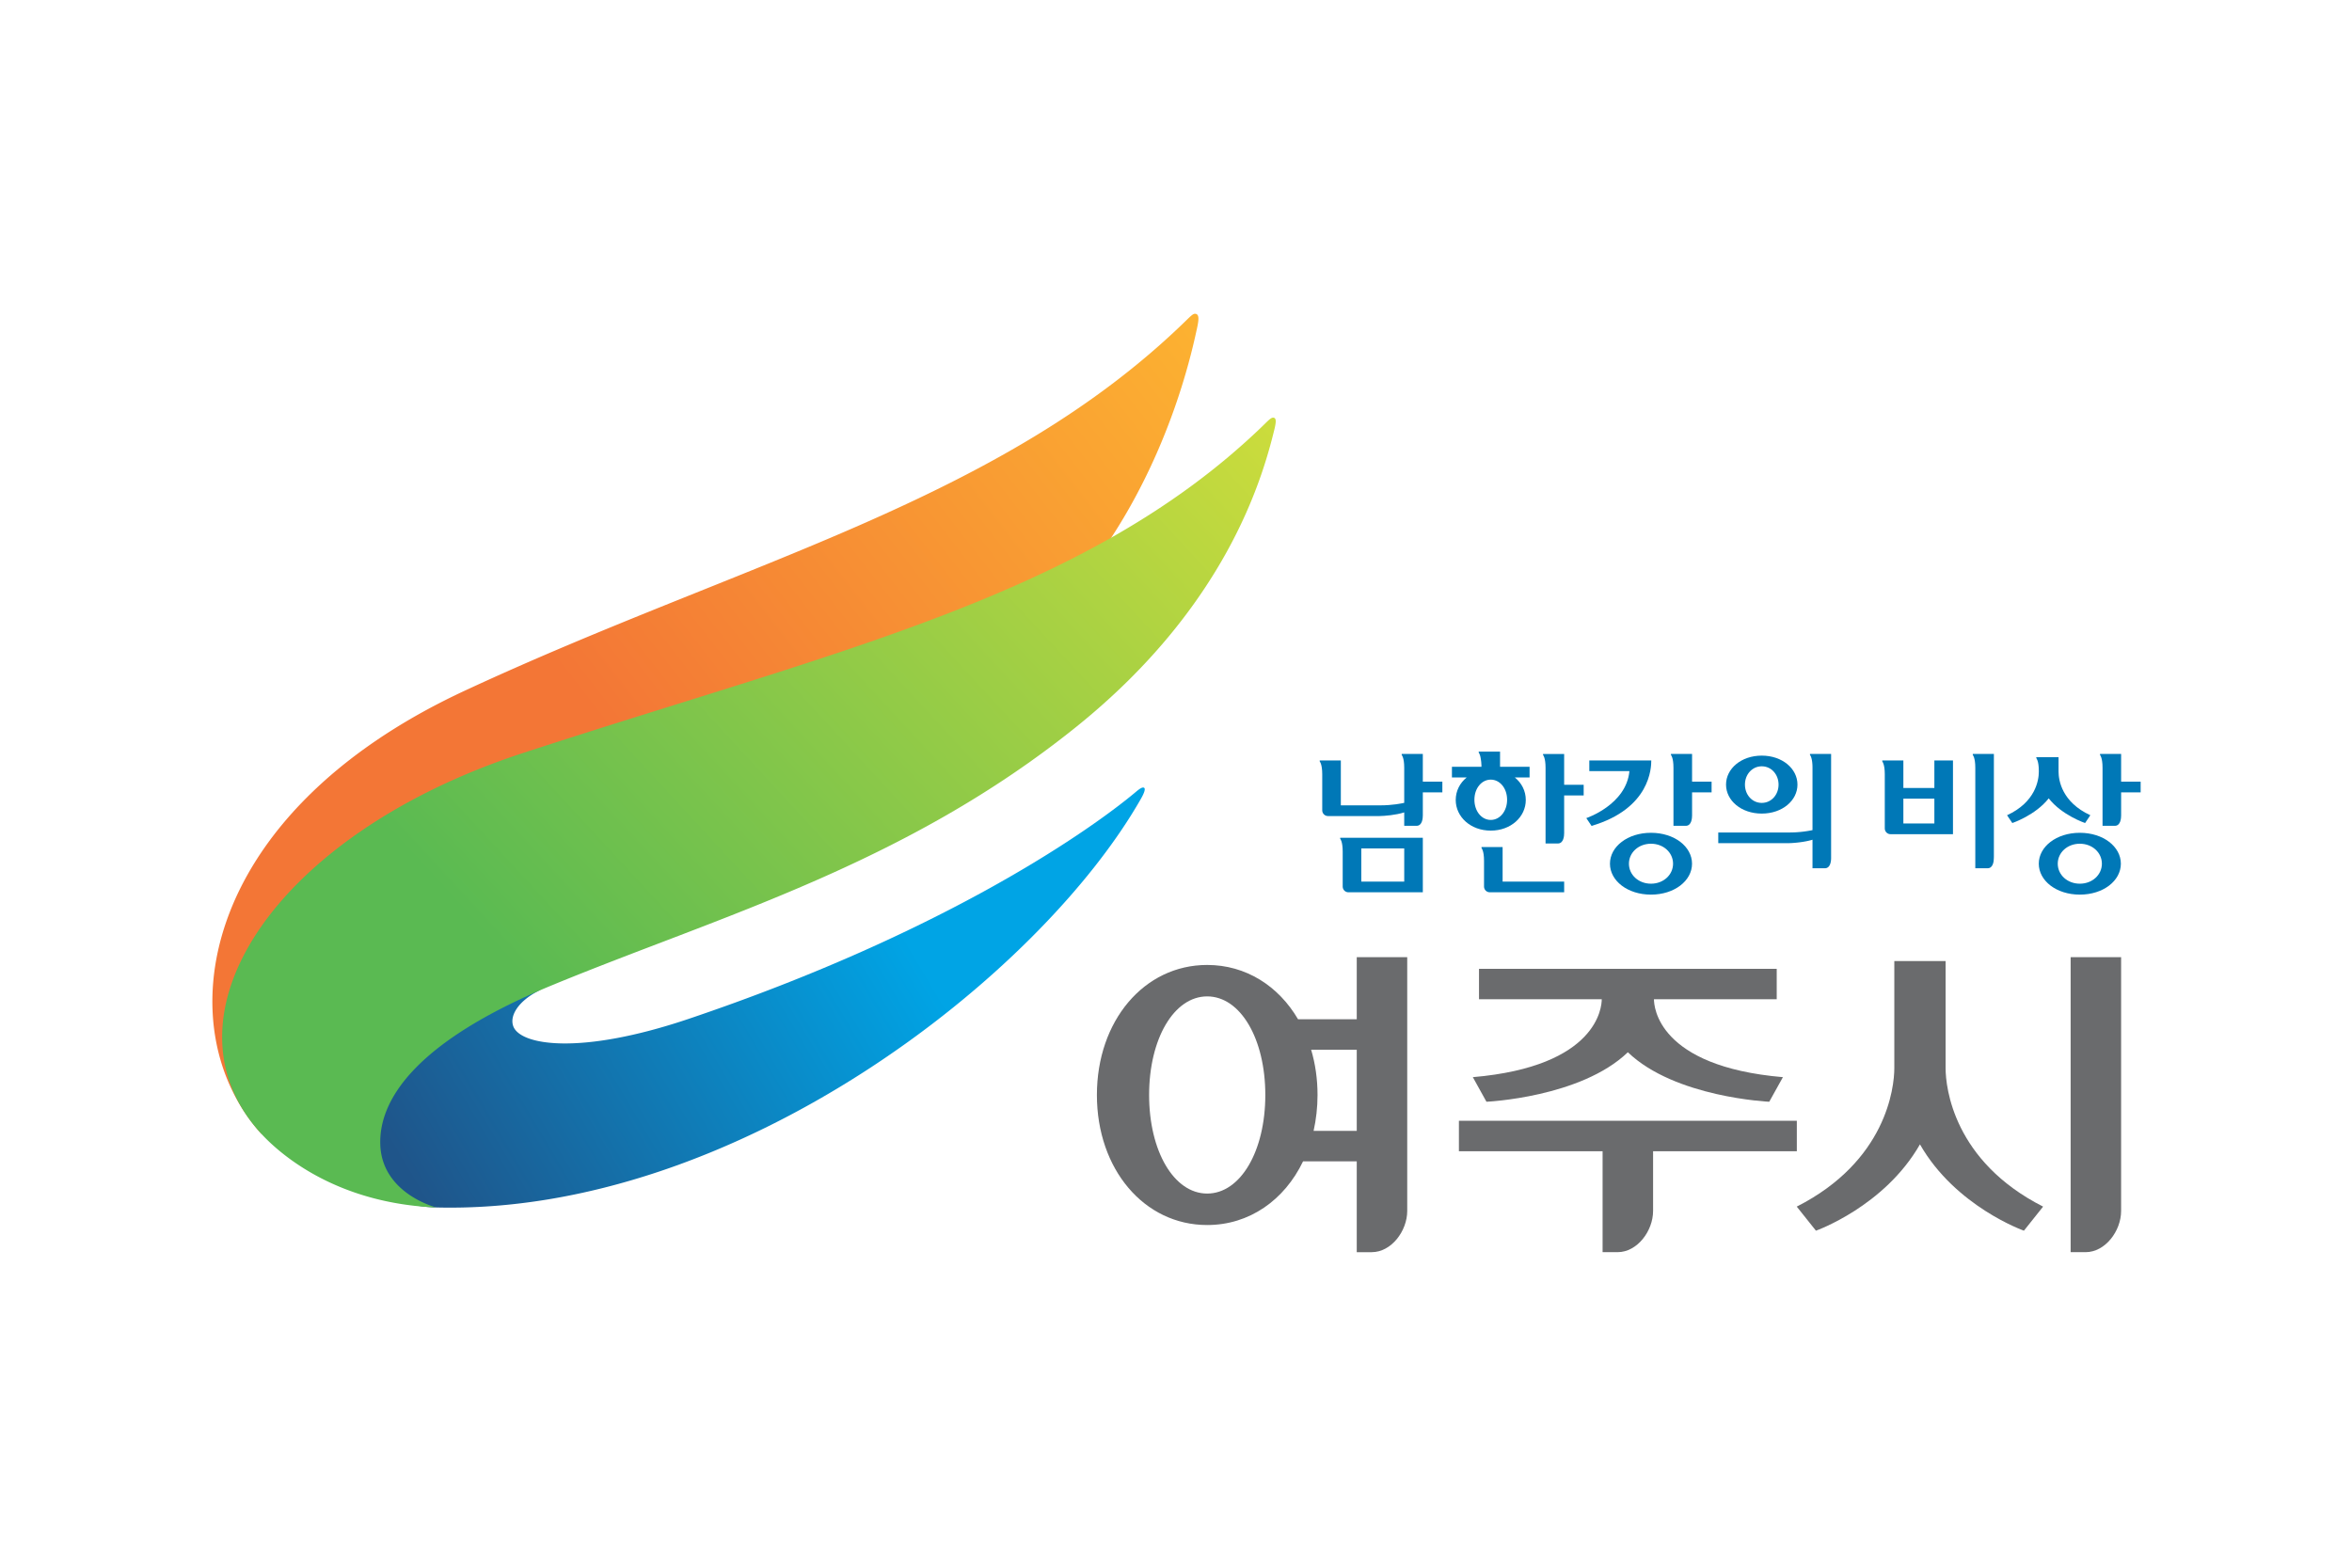 <svg xmlns="http://www.w3.org/2000/svg" width="300mm" height="200mm" viewBox="0 0 300 200"><defs><linearGradient id="d" x1="0" x2="1" y1="0" y2="0" gradientTransform="scale(115.435 -115.435)rotate(-37.44 -6.125 -5.57)" gradientUnits="userSpaceOnUse" spreadMethod="pad"><stop offset="0" style="stop-opacity:1;stop-color:#f37636"/><stop offset="0.2" style="stop-opacity:1;stop-color:#f37636"/><stop offset="0.41" style="stop-opacity:1;stop-color:#f37636"/><stop offset="1" style="stop-opacity:1;stop-color:#fcb231"/></linearGradient><linearGradient id="e" x1="0" x2="1" y1="0" y2="0" gradientTransform="scale(78.971 -78.971)rotate(-30.492 -11.125 -9.583)" gradientUnits="userSpaceOnUse" spreadMethod="pad"><stop offset="0" style="stop-opacity:1;stop-color:#1f558a"/><stop offset="0.663" style="stop-opacity:1;stop-color:#00a4e5"/><stop offset="0.9" style="stop-opacity:1;stop-color:#00a4e5"/><stop offset="1" style="stop-opacity:1;stop-color:#00a4e5"/></linearGradient><linearGradient id="f" x1="0" x2="1" y1="0" y2="0" gradientTransform="scale(109.674 -109.674)rotate(-42.676 -5.317 -5.526)" gradientUnits="userSpaceOnUse" spreadMethod="pad"><stop offset="0" style="stop-opacity:1;stop-color:#5aba52"/><stop offset="0.2" style="stop-opacity:1;stop-color:#5aba52"/><stop offset="1" style="stop-opacity:1;stop-color:#ccdc3c"/></linearGradient><clipPath id="c" clipPathUnits="userSpaceOnUse"><path d="M0 841.89h595.276V0H0Z"/></clipPath><clipPath id="g" clipPathUnits="userSpaceOnUse"><path d="M0 841.89h595.28V0H0Z"/></clipPath></defs><path d="M488.32 226.637h-300v-200h300z" style="fill:#fff;fill-opacity:1;stroke:none;stroke-width:.306;stroke-linecap:butt;stroke-linejoin:miter;stroke-miterlimit:4;stroke-dasharray:none;stroke-opacity:1" transform="translate(-188.32 -26.637)"/><path d="M336.465 631.97c-17.651-17.238-41.945-22.84-68.615-35.234-25.67-11.929-28.364-32.36-19.31-42.239-9.568 19.117 43.121 29.796 64.786 41.701 17.023 9.355 22.52 27.44 24.092 34.757.239 1.034.282 1.524-.052 1.617a.3.3 0 0 1-.081.012c-.182 0-.375-.179-.82-.614" style="fill:url(#d);stroke:none" transform="matrix(1.341 0 0 -1.341 -299.87 888.323)"/><path d="M331.762 587.185c-4.078-3.45-17.86-13.319-42.651-21.685-10.298-3.473-15.993-2.517-16.67-.707-.376 1.013.483 2.352 2.264 3.306 3.494 1.873-14.106.219-17.294-6.485-3.184-6.706-.315-13.855 7.708-14.054 28.602-.708 57.488 22.108 67.041 38.92.316.559.416.916.282 1.005a.17.17 0 0 1-.097.028c-.15 0-.36-.15-.583-.328" style="fill:url(#e);stroke:none" transform="matrix(1.341 0 0 -1.341 -299.87 888.323)"/><path d="M343.524 621.724c-16.678-15.968-40.071-21.102-70.09-30.905-24.191-7.898-35.041-25.47-24.894-36.322 2.007-2.146 7.328-6.554 16.579-6.937 0 0-5.177 1.302-5.331 5.983-.134 4.029 2.973 9.647 16.347 15.164 15.966 6.587 33.595 11.475 49.91 24.624 14.155 11.41 17.63 23.5 18.789 28.259.18.739.167 1.035-.046 1.098a.3.3 0 0 1-.076.012c-.239 0-.512-.329-1.188-.976" style="fill:url(#f);stroke:none" transform="matrix(1.341 0 0 -1.341 -299.87 888.323)"/><g clip-path="url(#g)" transform="matrix(1.341 0 0 -1.341 -299.87 888.323)"><path d="M0 0h-4.105c.24 1.08.375 2.221.375 3.415 0 1.527-.214 2.977-.608 4.305H0Zm-14.227-5.962c-3.162 0-5.523 4.036-5.523 9.377 0 5.343 2.361 9.38 5.523 9.38 3.168 0 5.53-4.037 5.53-9.38 0-5.341-2.362-9.377-5.53-9.377m19.028-1.65v24.137H0v-5.907h-5.582c-1.855 3.167-4.959 5.168-8.645 5.168-6.007 0-10.489-5.323-10.489-12.371s4.482-12.371 10.489-12.371c4.02 0 7.35 2.376 9.12 6.056H0v-8.639h1.424c1.863 0 3.377 2.011 3.377 3.927" style="fill:#6a6b6d;fill-opacity:1;fill-rule:nonzero;stroke:none" transform="translate(352.666 554.846)"/><path d="M0 0v-2.898h13.666v-9.6h1.426c1.867 0 3.377 2.011 3.377 3.927v5.673h13.672V0Zm1.324 4.151L2.62 1.812s8.968.398 13.45 4.71c4.485-4.312 13.448-4.71 13.448-4.71l1.3 2.339c-11.916 1.026-12.266 6.72-12.266 7.411h11.677v2.897H1.911v-2.897h11.675c0-.691-.354-6.385-12.262-7.411" style="fill:#6a6b6d;fill-opacity:1;fill-rule:nonzero;stroke:none" transform="translate(362.383 555.806)"/><path d="M0 0v-28.063h1.424c1.865 0 3.377 2.01 3.377 3.926V0Zm-11.893-10.56V-.368h-4.878V-10.56c0-1.863-.776-8.854-9.28-13.169l1.825-2.29s6.507 2.293 9.894 8.212c3.381-5.919 9.889-8.212 9.889-8.212l1.824 2.29c-8.5 4.315-9.274 11.306-9.274 13.169" style="fill:#6a6b6d;fill-opacity:1;fill-rule:nonzero;stroke:none" transform="translate(420.568 571.371)"/><path d="M0 0c.917 0 1.599-.78 1.599-1.741S.917-3.482 0-3.482s-1.599.78-1.599 1.741S-.917 0 0 0m0-4.498c1.948 0 3.397 1.235 3.397 2.757S1.948 1.016 0 1.016-3.397-.219-3.397-1.741-1.948-4.498 0-4.498" style="fill:#0078b7;fill-opacity:1;fill-rule:nonzero;stroke:none" transform="translate(391.188 589.531)"/><path d="M0 0v-.09s.24-.249.24-1.222v-5.933a10.8 10.8 0 0 0-2.261-.225h-6.702v-1.016h6.735v.001c.446.008 1.461.092 2.228.326v-2.716h1.174c.545 0 .596.719.596.976V0Z" style="fill:#0078b7;fill-opacity:1;fill-rule:nonzero;stroke:none" transform="translate(395.775 590.705)"/><path d="M0 0c-1.199 0-2.1.852-2.1 1.901 0 1.05.901 1.901 2.1 1.901 1.197 0 2.098-.851 2.098-1.901C2.098.852 1.197 0 0 0m0 4.842c-2.229 0-3.904-1.317-3.904-2.941S-2.229-1.04 0-1.04 3.902.277 3.902 1.901 2.229 4.842 0 4.842" style="fill:#0078b7;fill-opacity:1;fill-rule:nonzero;stroke:none" transform="translate(421.443 578.363)"/><path d="M0 0c1.252-1.606 3.461-2.348 3.461-2.348l.498.742C1.256-.361.937 1.719.937 2.539v1.378H-1.18v-.089s.241-.25.241-1.222v-.067c0-.82-.319-2.9-3.022-4.145l.5-.742S-1.254-1.606 0 0" style="fill:#0078b7;fill-opacity:1;fill-rule:nonzero;stroke:none" transform="translate(418.482 586.482)"/><path d="M0 0v2.635h-2.008v-.09s.24-.25.24-1.222v.002-5.526h1.173c.544 0 .595.72.595.976v2.208h1.857V0Z" style="fill:#0078b7;fill-opacity:1;fill-rule:nonzero;stroke:none" transform="translate(425.37 588.07)"/><path d="M0 0v2.635h-2.009v-.09s.24-.25.24-1.222v-3.339c-.242-.05-1.074-.239-2.33-.239h-3.699V2.02h-2.01v-.09s.241-.249.241-1.222v.021-3.456c0-.301.244-.545.545-.545h4.923v.001c.44.005 1.535.091 2.33.347v-1.277h1.174c.544 0 .595.72.595.976v2.208h1.858V0Z" style="fill:#0078b7;fill-opacity:1;fill-rule:nonzero;stroke:none" transform="translate(358.95 588.07)"/><path d="M353.098 581.717h4.084v-3.155h-4.084zm-2.009.927s.24-.25.24-1.222v-3.332c0-.301.244-.545.545-.545h7.076v5.188h-7.861z" style="fill:#0078b7;fill-opacity:1;fill-rule:nonzero;stroke:none"/><path d="M0 0v-.09s.24-.249.24-1.222v-9.563h1.168c.545 0 .596.719.596.976q0 .099.004.168V0Z" style="fill:#0078b7;fill-opacity:1;fill-rule:nonzero;stroke:none" transform="translate(411.26 590.705)"/><path d="M407.607 584.09h-2.949v2.364h2.949zm0 3.381h-2.949v2.619h-2.008V590s.241-.25.241-1.222v-5.16c0-.301.244-.545.545-.545h5.941v7.017h-1.77z" style="fill:#0078b7;fill-opacity:1;fill-rule:nonzero;stroke:none"/><path d="M0 0c0 1.106.695 1.917 1.555 1.917.859 0 1.555-.811 1.555-1.917 0-1.059-.663-1.917-1.555-1.917C.662-1.917 0-1.059 0 0m4.887-.019c0 .871-.401 1.621-1.041 2.142h1.402V3.14H2.439v1.444H.408v-.089s.24-.25.24-1.222l.022.619V3.14h-2.808V2.123h1.402C-1.377 1.602-1.777.852-1.777-.019c0-1.609 1.419-2.915 3.332-2.915S4.887-1.628 4.887-.019" style="fill:#0078b7;fill-opacity:1;fill-rule:nonzero;stroke:none" transform="translate(363.857 586.346)"/><path d="M0 0v2.929h-2.009v-.09s.24-.249.24-1.221v-7.205h1.173c.545 0 .596.72.596.976v3.594h1.857V0Z" style="fill:#0078b7;fill-opacity:1;fill-rule:nonzero;stroke:none" transform="translate(372.393 587.775)"/><path d="M0 0h-2.008v-.09s.24-.25.24-1.222v-2.447c0-.302.245-.545.545-.545h7.077v1.016H0Z" style="fill:#0078b7;fill-opacity:1;fill-rule:nonzero;stroke:none" transform="translate(366.54 581.85)"/><path d="M0 0c-1.197 0-2.098.852-2.098 1.901 0 1.05.901 1.901 2.098 1.901 1.199 0 2.1-.851 2.1-1.901C2.1.852 1.199 0 0 0m0 4.842c-2.228 0-3.902-1.317-3.902-2.941S-2.228-1.04 0-1.04 3.904.277 3.904 1.901 2.229 4.842 0 4.842" style="fill:#0078b7;fill-opacity:1;fill-rule:nonzero;stroke:none" transform="translate(380.652 578.363)"/><path d="M0 0h-5.894v-1.017h3.815c-.3-3.205-4.1-4.47-4.1-4.47l.498-.742C-.082-4.573 0-.683 0 0" style="fill:#0078b7;fill-opacity:1;fill-rule:nonzero;stroke:none" transform="translate(380.68 590.09)"/><path d="M0 0v2.635h-2.01v-.09s.24-.25.24-1.222v.002-5.526h1.174c.545 0 .596.72.596.976v2.208h1.857V0Z" style="fill:#0078b7;fill-opacity:1;fill-rule:nonzero;stroke:none" transform="translate(384.56 588.07)"/></g></svg>